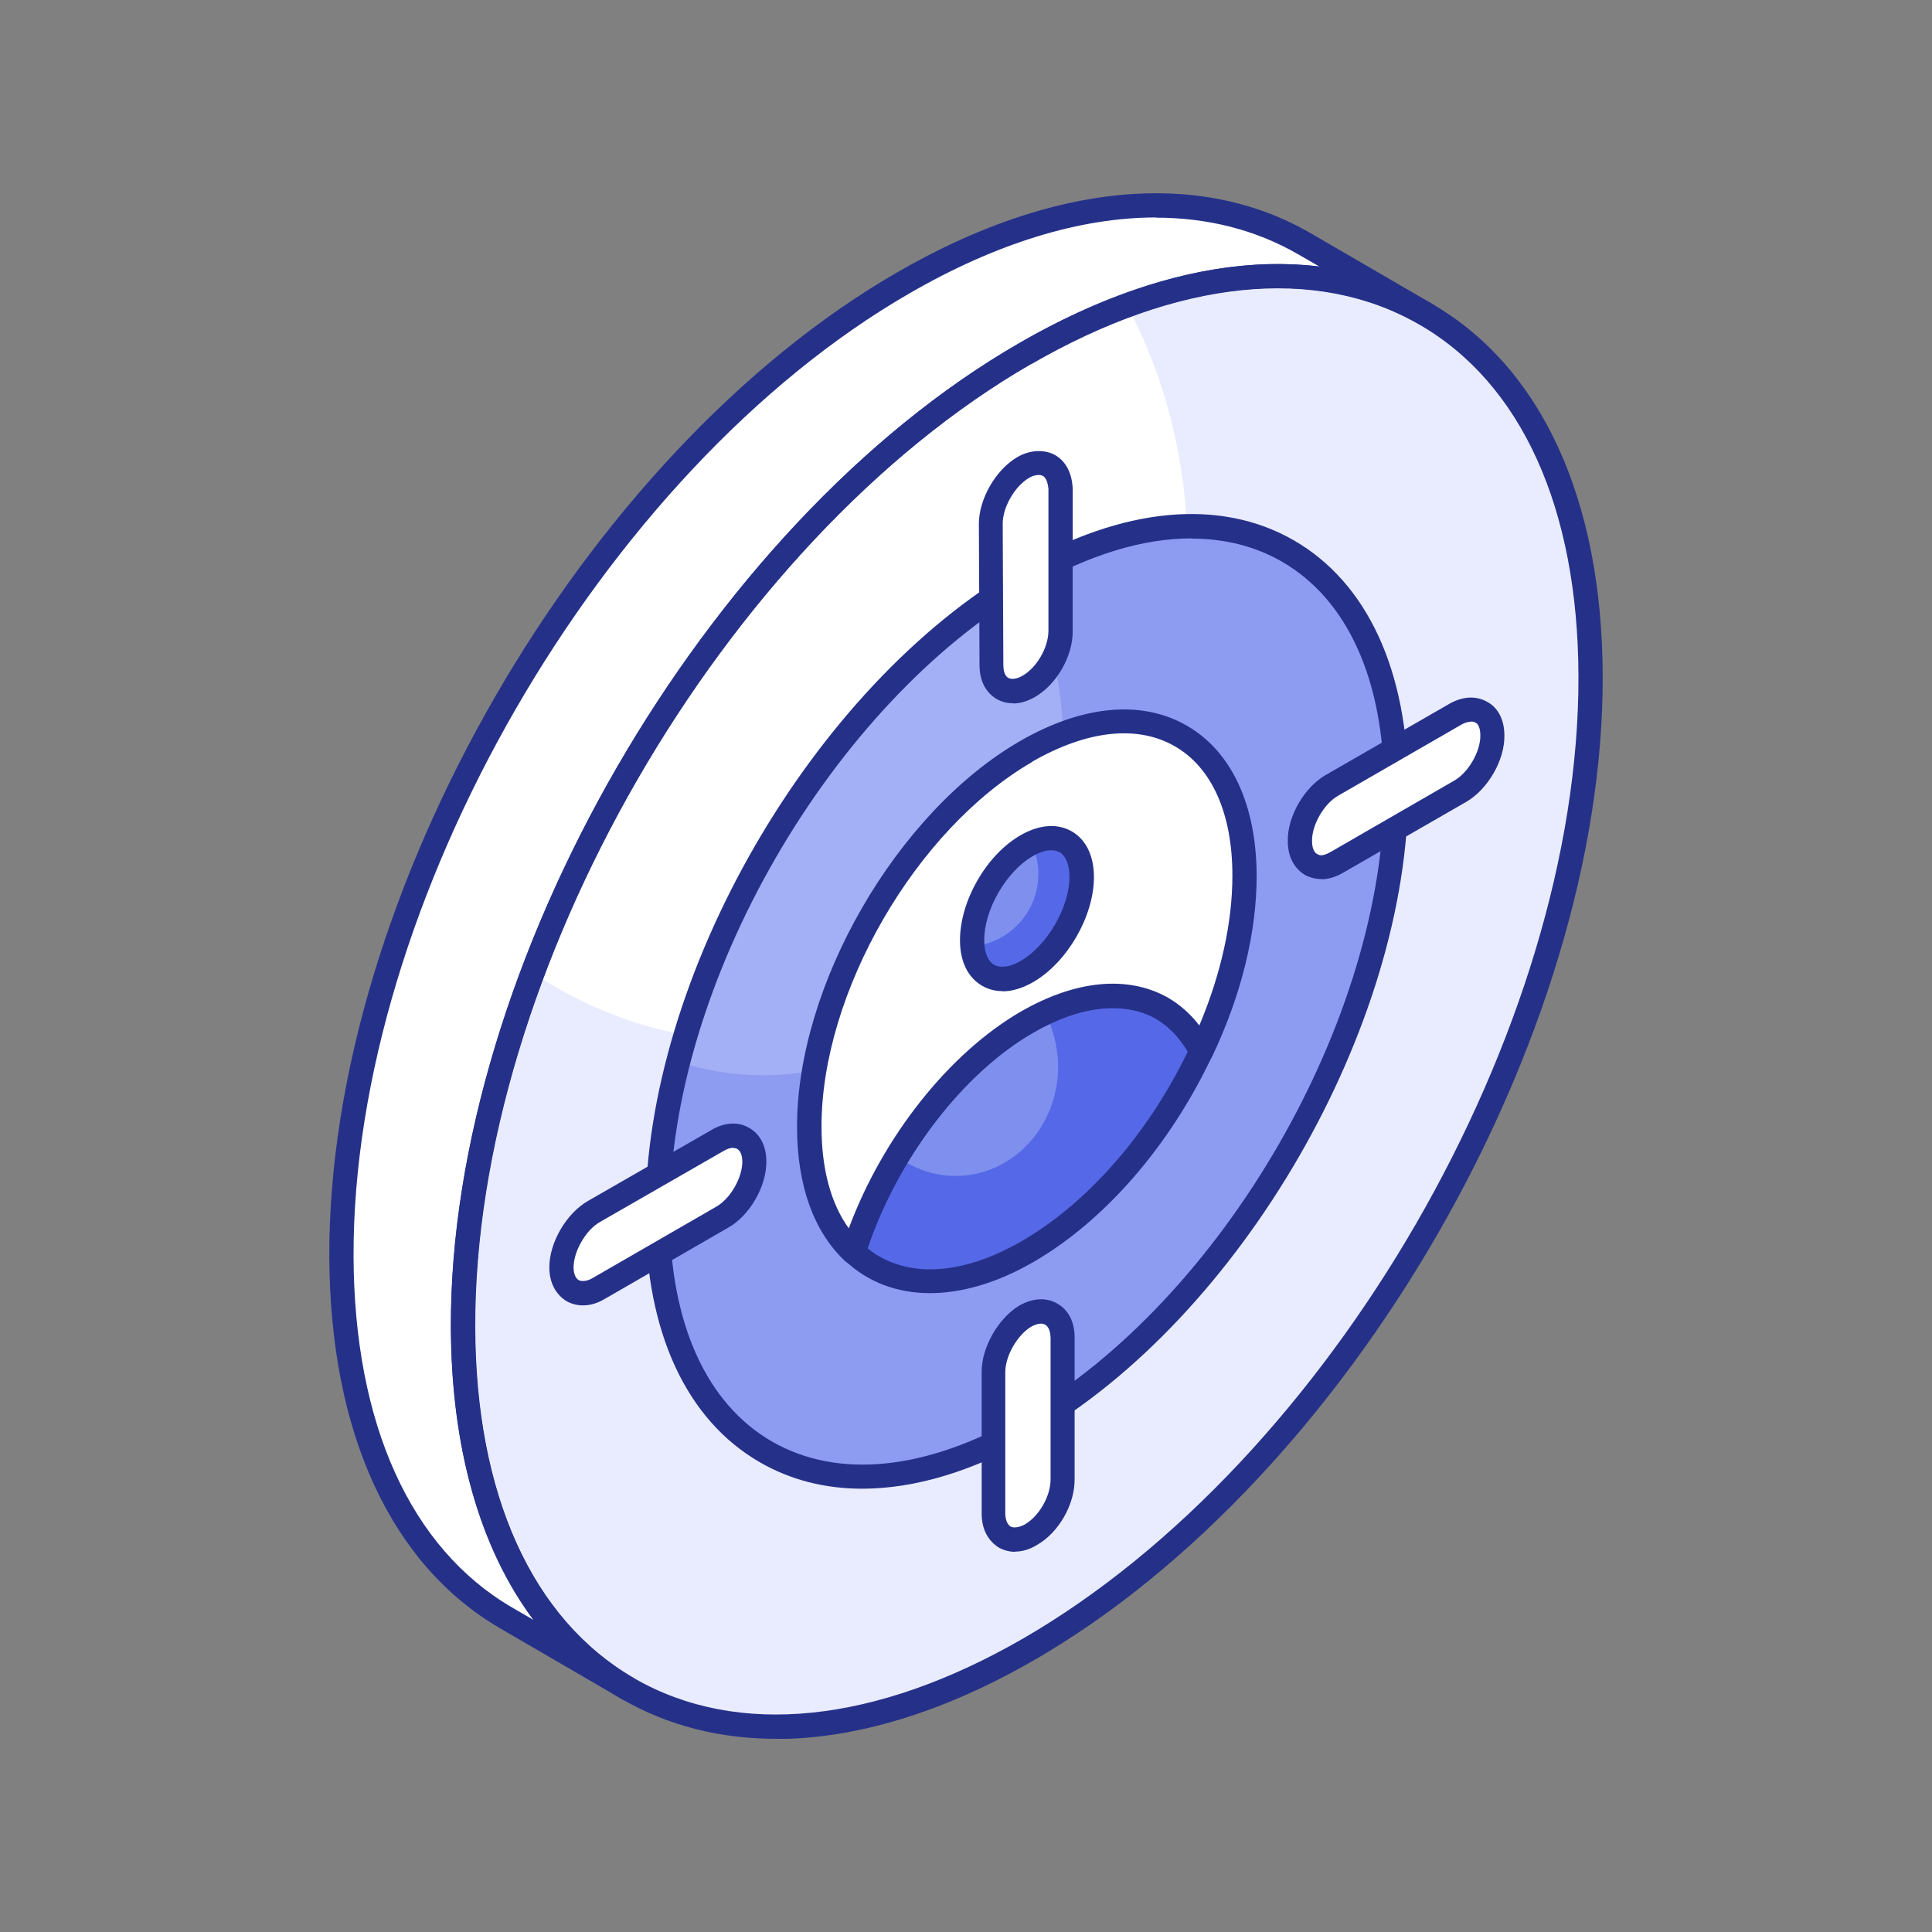 <?xml version="1.0" encoding="UTF-8"?>
<svg id="b" data-name="Calque 2" xmlns="http://www.w3.org/2000/svg" xmlns:xlink="http://www.w3.org/1999/xlink" viewBox="0 0 90 90">
  <rect x="0" y="0" width="90" height="90" fill="#808080" stroke="none"/>
  <defs>
    <clipPath id="d">
      <rect x="15.34" y="9" width="59.32" height="72" style="fill: none;"/>
    </clipPath>
  </defs>
  <g id="c" data-name="Calque 1">
    <g>
      <g style="clip-path: url(#d);">
        <g>
          <path d="M66.43,14.64c-4.77-2.77-11.38-2.39-18.68,1.83-14.5,8.36-26.23,28.69-26.19,45.35.03,8.27,2.96,14.09,7.66,16.83l-5.67-3.29c-4.71-2.74-7.63-8.56-7.66-16.83-.05-16.67,11.68-36.99,26.17-45.35,7.3-4.22,13.91-4.6,18.69-1.83l5.67,3.29Z" style="fill: #fff;"/>
          <path d="M47.75,16.47c14.51-8.37,26.3-1.64,26.35,15.03.05,16.66-11.67,36.95-26.18,45.33-14.5,8.37-26.3,1.66-26.35-15-.05-16.67,11.68-36.98,26.18-45.35h0Z" style="fill: #fff;"/>
          <path d="M74.09,31.5c.04,16.66-11.66,36.95-26.18,45.33-14.49,8.37-26.29,1.65-26.35-15.01-.01-5.3,1.16-10.97,3.25-16.51,3.01,2.02,6.54,3.18,10.31,3.18,11.15,0,20.2-10.15,20.2-22.7,0-4.23-1.03-8.19-2.82-11.57,12.25-4.48,21.54,2.49,21.59,17.29h0Z" style="fill: #e9ecff;"/>
          <path d="M47.78,26.88c9.51-5.49,17.23-1.08,17.26,9.84.03,10.91-7.65,24.21-17.15,29.7-9.5,5.48-17.23,1.09-17.26-9.83-.03-10.92,7.65-24.23,17.15-29.71Z" style="fill: #a4b0f5;"/>
          <path d="M65.04,36.72c.03,10.92-7.65,24.21-17.14,29.69-9.5,5.48-17.23,1.08-17.27-9.82-.01-2.3.33-4.71.96-7.14,1.25.42,2.58.64,3.96.64,7.71,0,13.97-6.95,13.97-15.51,0-2.79-.67-5.4-1.83-7.66.03-.02.06-.03.09-.06,9.51-5.48,17.23-1.07,17.26,9.85Z" style="fill: #8d9cf0;"/>
          <path d="M29.23,79.22c-.1,0-.19-.02-.28-.08,0,0,0,0,0,0l-5.66-3.29c-5.09-2.97-7.92-9.12-7.95-17.32-.05-16.83,11.82-37.4,26.45-45.84,7.23-4.18,14.07-4.83,19.26-1.83l5.66,3.29c.27.16.36.5.2.77-.16.27-.5.36-.77.2h0c-4.81-2.79-11.24-2.14-18.11,1.83-14.33,8.26-25.95,28.39-25.91,44.86.03,7.79,2.65,13.59,7.38,16.35.27.16.36.5.2.77-.11.18-.3.28-.49.28h0ZM53.85,10.13c-3.52,0-7.43,1.19-11.49,3.54-14.32,8.27-25.94,28.39-25.89,44.86.03,7.79,2.65,13.59,7.38,16.35l1,.58c-2.49-3.33-3.83-8-3.85-13.63-.05-16.84,11.83-37.4,26.47-45.84,4.99-2.89,9.8-4.09,14-3.57l-.99-.57c-1.97-1.14-4.21-1.71-6.64-1.71h0Z" style="fill: #253189;"/>
          <path d="M36.14,81c-2.6,0-5.01-.61-7.14-1.83-5.13-2.95-7.96-9.11-7.99-17.34-.05-16.83,11.82-37.39,26.46-45.84,7.22-4.17,14.04-4.83,19.2-1.86,5.13,2.95,7.97,9.12,7.99,17.37.05,16.81-11.82,37.36-26.46,45.82-4.24,2.45-8.35,3.69-12.06,3.69h0ZM48.03,16.96c-14.32,8.27-25.94,28.39-25.89,44.86.02,7.82,2.66,13.63,7.42,16.37,4.8,2.76,11.22,2.1,18.08-1.85,14.32-8.27,25.94-28.38,25.89-44.84-.02-7.83-2.66-13.65-7.43-16.39-4.8-2.76-11.22-2.1-18.07,1.86h0Z" style="fill: #253189;"/>
          <path d="M40.17,69.35c-1.74,0-3.35-.41-4.77-1.23-3.42-1.97-5.32-6.06-5.33-11.53-.03-11.09,7.79-24.63,17.43-30.2,4.79-2.77,9.33-3.2,12.77-1.22,3.42,1.97,5.32,6.07,5.33,11.55.03,11.08-7.79,24.62-17.43,30.19-2.81,1.62-5.54,2.44-8,2.44ZM55.5,25.08c-2.27,0-4.8.77-7.43,2.29-9.33,5.39-16.9,18.5-16.87,29.22.01,5.05,1.71,8.8,4.76,10.56,3.09,1.78,7.22,1.34,11.65-1.21,9.33-5.39,16.9-18.49,16.87-29.21-.01-5.06-1.71-8.81-4.77-10.57-1.25-.72-2.67-1.07-4.21-1.07Z" style="fill: #253189;"/>
          <path d="M34.61,53.03c.34.19.52.58.52,1.09,0,.95-.67,2.12-1.49,2.58l-5.76,3.33c-.26.15-.49.22-.73.22-.16,0-.33-.04-.48-.12-.33-.19-.52-.58-.52-1.09,0-.95.67-2.12,1.51-2.6l5.76-3.31c.43-.25.87-.3,1.19-.1h0Z" style="fill: #fff;"/>
          <path d="M46.71,32.07c-.34-.19-.52-.58-.52-1.09l-.03-6.6c0-.96.67-2.12,1.51-2.61.25-.15.49-.21.73-.21.16,0,.33.03.48.12.33.19.51.58.52,1.09l.02,6.61c0,.97-.66,2.1-1.49,2.58-.25.15-.51.22-.73.22-.18,0-.34-.04-.48-.12Z" style="fill: #fff;"/>
          <path d="M49.5,62.31l.02,6.61c0,.97-.64,2.1-1.49,2.58-.25.15-.49.22-.73.22-.16,0-.33-.04-.48-.12-.33-.19-.52-.58-.52-1.09l-.02-6.6c0-.95.67-2.12,1.49-2.61.45-.25.88-.28,1.21-.09.34.19.52.58.52,1.09Z" style="fill: #fff;"/>
          <path d="M69.53,34.25c.02.95-.67,2.12-1.49,2.6l-5.75,3.31c-.25.15-.51.22-.73.22-.18,0-.34-.04-.49-.12-.33-.19-.51-.58-.51-1.09-.02-.96.67-2.12,1.49-2.6l5.75-3.31c.45-.25.88-.28,1.22-.09.33.18.51.57.51,1.07h0Z" style="fill: #fff;"/>
          <path d="M27.15,60.81c-.24,0-.5-.06-.73-.18-.54-.32-.83-.89-.83-1.59,0-1.16.79-2.51,1.79-3.09l5.76-3.31c.61-.36,1.25-.4,1.76-.1.52.3.8.86.8,1.58,0,1.16-.78,2.51-1.78,3.07l-5.75,3.32c-.34.2-.67.3-1.01.3h0ZM34.15,53.47c-.13,0-.28.05-.45.15l-5.76,3.31c-.65.37-1.22,1.36-1.22,2.11,0,.29.09.51.25.6.13.06.38.05.63-.1l5.77-3.33c.65-.37,1.21-1.34,1.21-2.09,0-.17-.03-.48-.24-.6,0,0,0,0,0,0-.05-.03-.11-.04-.17-.04h0Z" style="fill: #253189;"/>
          <path d="M47.19,32.76c-.27,0-.52-.06-.75-.19,0,0,0,0,0,0-.52-.3-.81-.86-.81-1.58l-.03-6.59c0-1.15.78-2.51,1.78-3.1.59-.35,1.29-.38,1.79-.09.49.29.77.84.8,1.56v6.63c.01,1.17-.75,2.49-1.76,3.07-.33.19-.68.3-1.01.3h0ZM46.98,31.58c.15.08.39.05.65-.1.67-.38,1.21-1.32,1.21-2.1v-6.61c-.02-.16-.06-.49-.26-.6-.14-.08-.41-.05-.64.09-.67.39-1.23,1.37-1.23,2.13l.03,6.59c0,.18.03.48.23.6Z" style="fill: #253189;"/>
          <path d="M47.29,72.29c-.24,0-.5-.06-.73-.18-.54-.32-.83-.89-.83-1.59v-6.6c-.01-1.14.76-2.5,1.75-3.1.63-.36,1.28-.39,1.78-.09.51.29.8.85.8,1.57v6.61c.01,1.18-.75,2.5-1.77,3.07-.33.2-.67.3-1.01.3h0ZM48.49,61.66c-.13,0-.28.05-.45.14-.65.39-1.21,1.36-1.21,2.12v6.6c.01.29.1.51.26.6.13.06.38.04.64-.1.67-.38,1.21-1.32,1.21-2.1v-6.61c-.01-.17-.04-.48-.25-.6-.06-.03-.13-.05-.2-.05h0Z" style="fill: #253189;"/>
          <path d="M61.56,40.95c-.26,0-.51-.06-.75-.18-.54-.32-.82-.88-.82-1.59-.02-1.14.76-2.5,1.77-3.08l5.75-3.31c.63-.36,1.26-.39,1.78-.09.5.27.79.84.79,1.56.02,1.14-.76,2.5-1.77,3.09l-5.75,3.31c-.33.19-.68.3-1.01.3h0ZM68.52,33.62c-.17,0-.35.08-.45.14l-5.74,3.31c-.66.38-1.22,1.36-1.21,2.1,0,.15.02.49.23.61.09.04.2.16.65-.1l5.75-3.32c.66-.38,1.22-1.36,1.21-2.1h0c0-.3-.08-.52-.21-.59-.07-.04-.15-.06-.22-.06h0Z" style="fill: #253189;"/>
          <path d="M47.84,47.62c2.45-1.41,4.67-1.55,6.29-.65.76.44,1.38,1.12,1.83,2-1.83,3.9-4.77,7.42-8.09,9.33-3.3,1.91-6.25,1.78-8.12.02,1.39-4.35,4.48-8.63,8.09-10.71Z" style="fill: #7f8fee;"/>
          <path d="M55.96,48.97c-1.84,3.89-4.77,7.41-8.1,9.33-3.3,1.92-6.25,1.78-8.11.02.49-1.52,1.17-3.03,2.04-4.45.77.57,1.71.91,2.73.91,2.63,0,4.77-2.28,4.77-5.09,0-.91-.23-1.78-.63-2.51,2.11-.99,4.02-1,5.46-.2.76.44,1.39,1.12,1.84,2Z" style="fill: #5569e8;"/>
          <path d="M43.33,60.24c-1.53,0-2.89-.5-3.96-1.51-.16-.15-.22-.37-.15-.58,1.47-4.62,4.75-8.95,8.34-11.02,2.54-1.46,4.97-1.7,6.84-.65.87.51,1.56,1.26,2.06,2.23.08.16.08.34,0,.5-1.97,4.17-5,7.66-8.32,9.58-1.68.97-3.33,1.45-4.83,1.45h0ZM40.41,58.15c1.76,1.41,4.35,1.3,7.18-.33,3.06-1.77,5.87-4.97,7.74-8.83-.39-.66-.89-1.18-1.48-1.53-1.5-.84-3.54-.61-5.72.65-3.27,1.89-6.27,5.8-7.71,10.04h0Z" style="fill: #253189;"/>
          <path d="M47.8,35c5.61-3.24,10.15-.64,10.17,5.8,0,2.63-.74,5.49-2.01,8.17-.45-.87-1.07-1.55-1.83-2-1.62-.9-3.84-.77-6.29.65-3.61,2.08-6.7,6.36-8.09,10.71-1.28-1.2-2.05-3.19-2.06-5.82-.02-6.44,4.51-14.27,10.1-17.5Z" style="fill: #fff;"/>
          <path d="M39.75,58.89c-.14,0-.28-.05-.39-.15-1.45-1.36-2.23-3.52-2.23-6.23-.02-6.6,4.64-14.67,10.39-17.99,2.9-1.67,5.66-1.93,7.76-.72,2.09,1.2,3.25,3.69,3.26,7,0,2.64-.71,5.55-2.07,8.41-.09.19-.28.32-.5.32-.2,0-.41-.12-.51-.31-.4-.78-.95-1.38-1.62-1.77-1.5-.84-3.54-.61-5.72.65-3.36,1.94-6.44,6.02-7.83,10.39-.06.19-.21.33-.39.37-.05.01-.1.02-.14.02h0ZM48.09,35.49c-5.43,3.14-9.84,10.77-9.82,17.01,0,1.96.44,3.58,1.27,4.72,1.59-4.27,4.67-8.16,8.02-10.1,2.54-1.46,4.97-1.7,6.84-.65.57.33,1.06.77,1.47,1.3,1.01-2.4,1.54-4.8,1.54-6.98,0-2.9-.96-5.04-2.69-6.03-1.74-1-4.09-.74-6.63.72Z" style="fill: #253189;"/>
          <path d="M47.84,45.26c1.41-.82,2.56-2.79,2.55-4.4,0-1.63-1.15-2.27-2.57-1.45-1.4.81-2.54,2.78-2.54,4.4,0,1.61,1.15,2.26,2.55,1.45" style="fill: #7f8fee;"/>
          <path d="M50.38,40.86c.01,1.61-1.13,3.58-2.55,4.4-1.31.76-2.4.24-2.54-1.17,1.73-.16,3.08-1.61,3.08-3.38,0-.51-.11-.99-.32-1.42,1.3-.62,2.32.05,2.32,1.58h0Z" style="fill: #5569e8;"/>
          <path d="M46.7,46.17c-.34,0-.66-.08-.95-.25-.66-.38-1.03-1.13-1.03-2.12,0-1.83,1.23-3.98,2.82-4.89.87-.5,1.71-.57,2.39-.18.66.38,1.03,1.14,1.03,2.13,0,1.82-1.24,3.97-2.83,4.89-.49.28-.97.43-1.42.43ZM48.97,39.61c-.25,0-.56.09-.87.28-1.23.71-2.26,2.5-2.25,3.91,0,.56.17.98.46,1.14.3.17.75.11,1.24-.18,1.23-.71,2.27-2.5,2.27-3.91,0-.56-.17-.98-.46-1.15-.11-.06-.24-.09-.39-.09h0Z" style="fill: #253189;"/>
        </g>
      </g>
      <rect width="90" height="90" style="fill: none;"/>
    </g>
  </g>
</svg>